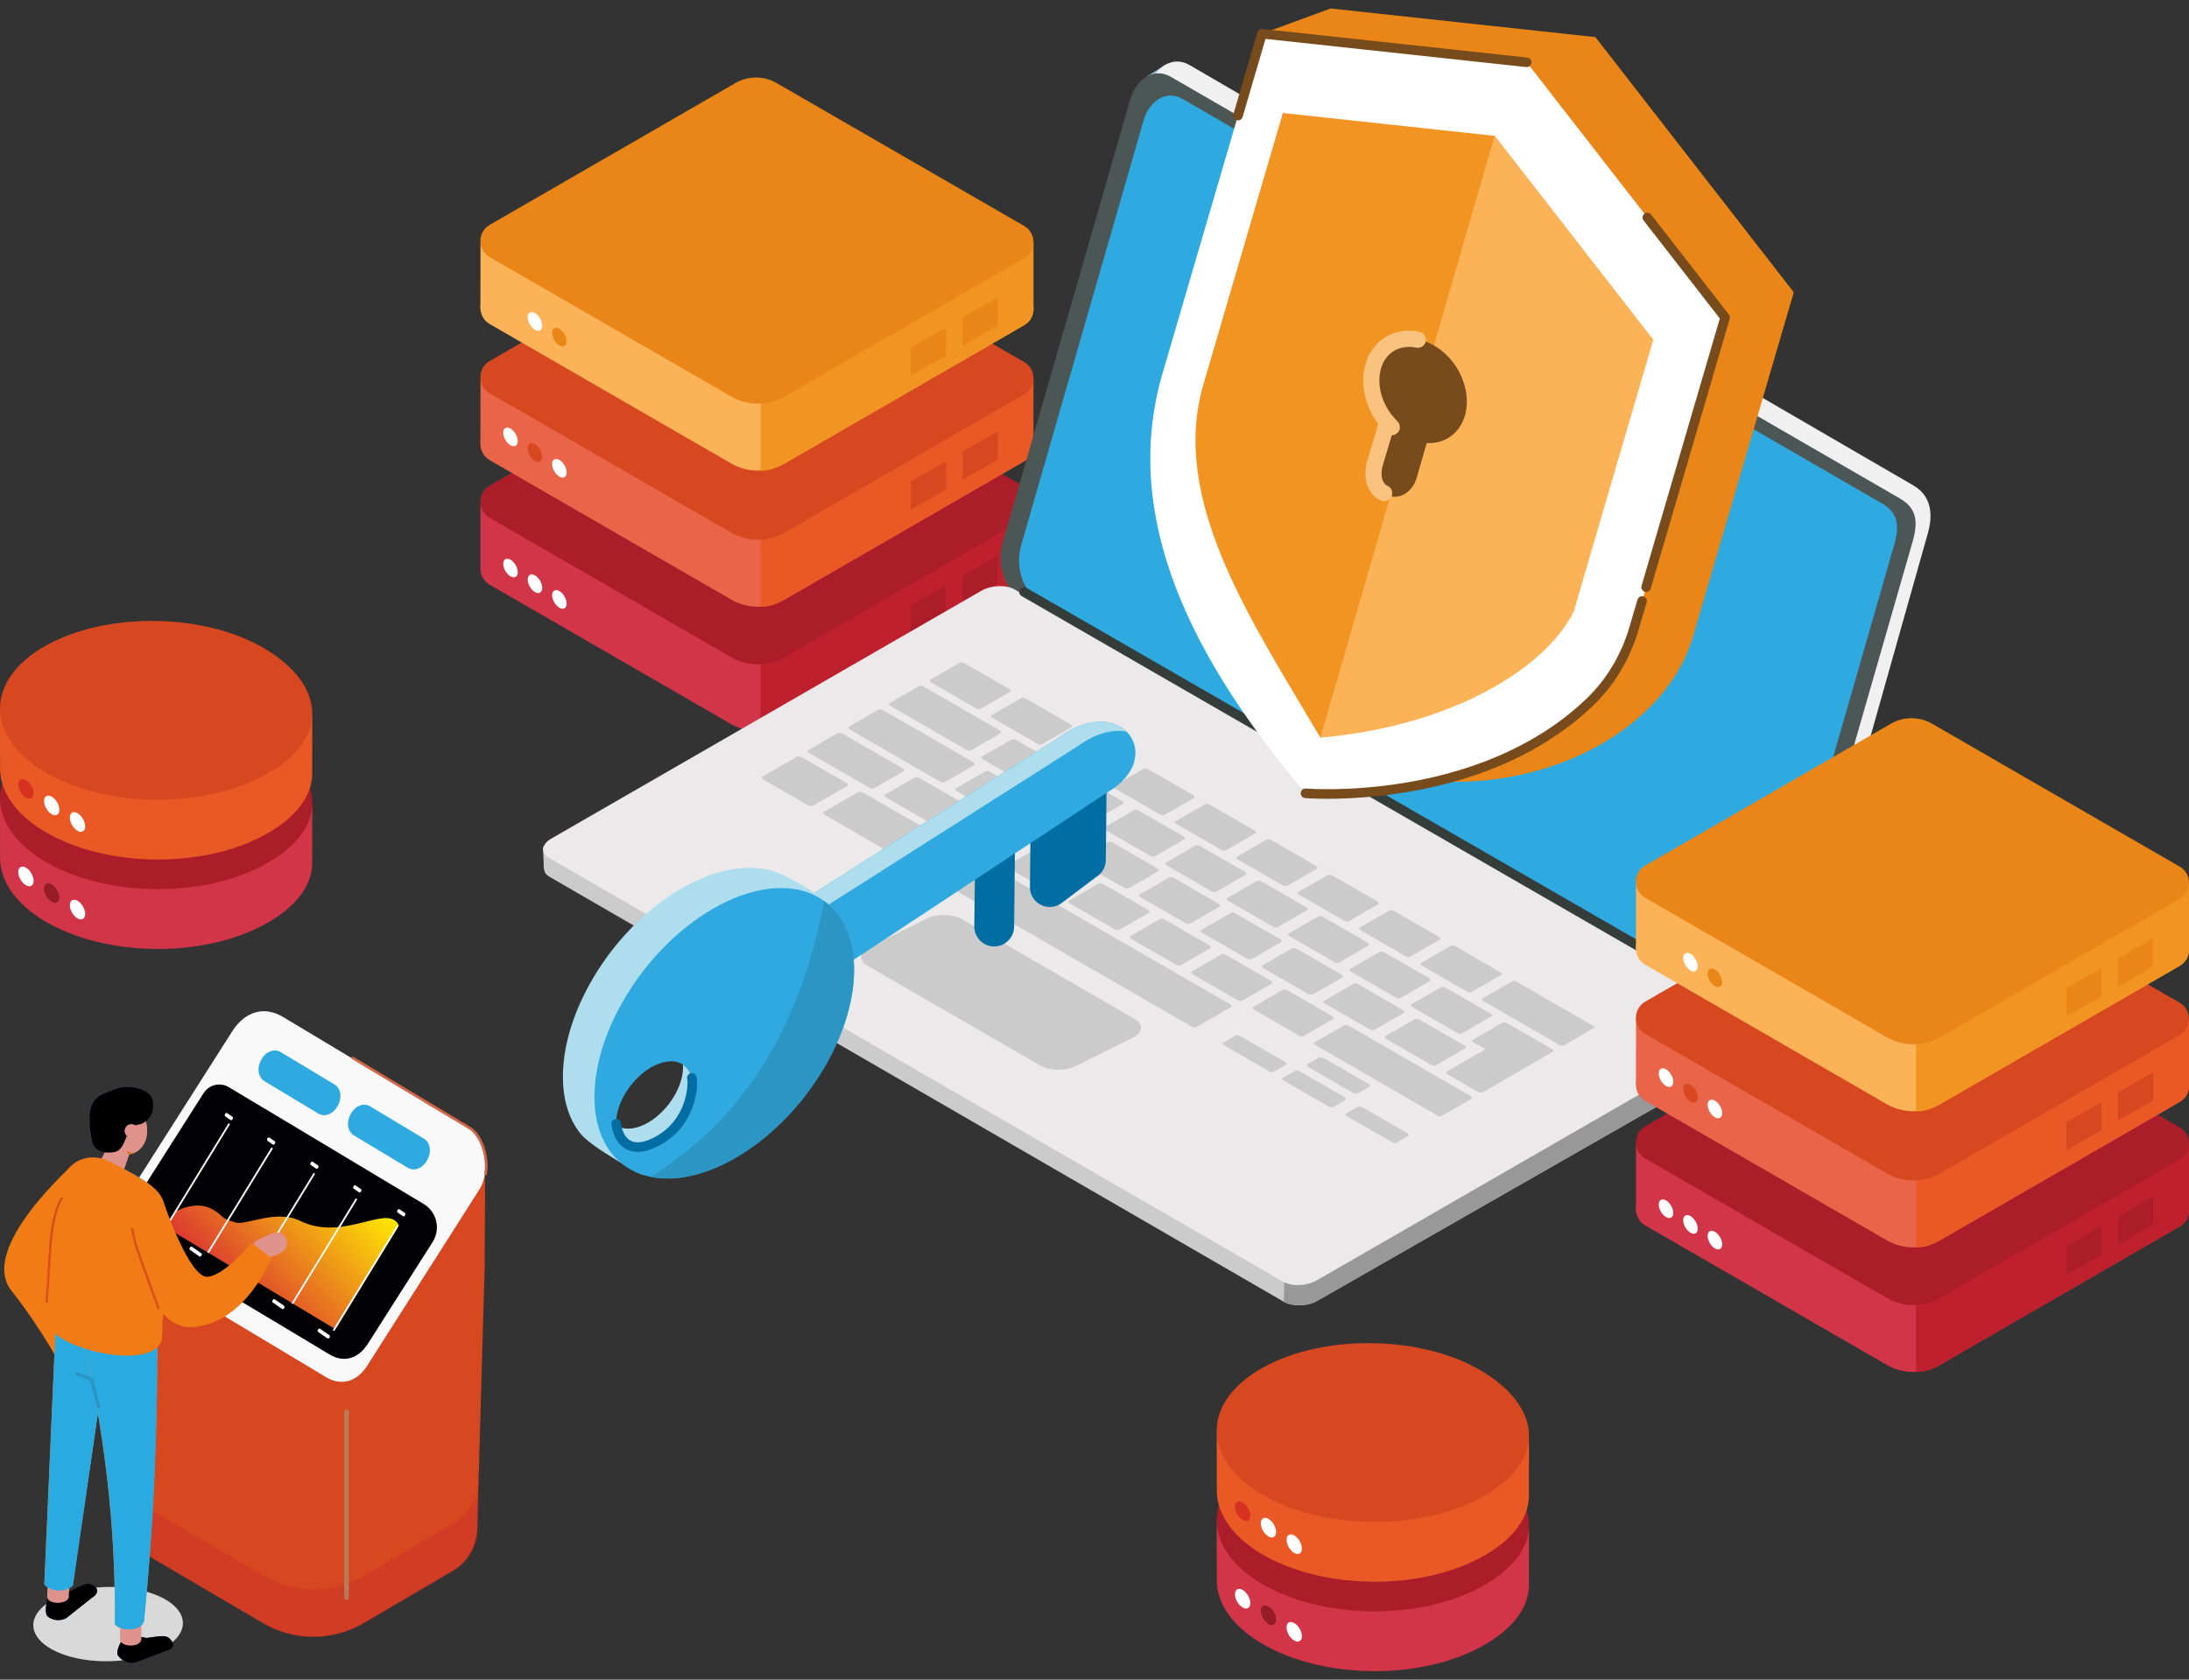 <?xml version="1.0" encoding="UTF-8"?><svg xmlns="http://www.w3.org/2000/svg" width="860" height="660" xmlns:xlink="http://www.w3.org/1999/xlink" viewBox="0 0 860 660"><rect x="0" y="0" width="860" height="660" fill="#333333" stroke="none"/><defs><style>.cls-1{fill:#2fa9df;}.cls-1,.cls-2,.cls-3,.cls-4,.cls-5,.cls-6,.cls-7,.cls-8,.cls-9,.cls-10,.cls-11,.cls-12,.cls-13,.cls-14,.cls-15,.cls-16,.cls-17,.cls-18,.cls-19,.cls-20,.cls-21,.cls-22,.cls-23,.cls-24,.cls-25,.cls-26,.cls-27,.cls-28,.cls-29,.cls-30,.cls-31,.cls-32,.cls-33,.cls-34,.cls-35,.cls-36,.cls-37,.cls-38,.cls-39,.cls-40,.cls-41,.cls-42,.cls-43,.cls-44,.cls-45,.cls-46,.cls-47{stroke-width:0px;}.cls-2{fill:#e0938d;}.cls-3{fill:#ebe9e9;}.cls-4{fill:#000;}.cls-5{fill:#f9f9f9;}.cls-6{fill:#d33548;}.cls-7{fill:#2c94c3;}.cls-48{opacity:.28;}.cls-48,.cls-49{mix-blend-mode:multiply;}.cls-8{fill:#bf202e;}.cls-9{fill:#b97a58;}.cls-10{fill:#fcb358;}.cls-11{fill:#d73220;}.cls-50{isolation:isolate;}.cls-12{fill:url(#Unbenannter_Verlauf_8);}.cls-13{fill:#d69353;}.cls-14{fill:#989898;}.cls-15,.cls-51{fill:#d74820;}.cls-16{fill:#be202e;}.cls-17{fill:#f17b14;}.cls-18{fill:#e98617;}.cls-19{fill:#aeddee;}.cls-20{fill:#020204;}.cls-21{fill:#006ea3;}.cls-22{fill:#c6d2f2;}.cls-23{fill:#d84f18;}.cls-24{fill:#d9d9d9;}.cls-25{fill:#ea5826;}.cls-26{fill:#784b1d;}.cls-27{fill:#353d3b;}.cls-28{fill:#8aacce;}.cls-29{fill:#98bde3;}.cls-30{fill:#6baceb;}.cls-31{fill:#c7d2ec;}.cls-32{fill:#4c5755;}.cls-33{fill:#fff;}.cls-34{fill:#cc721d;}.cls-35{fill:#2eaae0;}.cls-36{fill:#2b95c3;}.cls-37{fill:#ea6449;}.cls-38{fill:#13395e;}.cls-39{fill:#29abe2;}.cls-40{fill:#f29422;}.cls-41{fill:#cbcbcb;}.cls-42{fill:#f0f0f0;}.cls-43{fill:#951d28;}.cls-44{fill:#f9c37f;}.cls-45{fill:#d06548;}.cls-46{fill:#e07e22;}.cls-47{fill:#ab1d28;}</style><linearGradient id="Unbenannter_Verlauf_8" x1="139.27" y1="461.29" x2="90.26" y2="508.97" gradientUnits="userSpaceOnUse"><stop offset="0" stop-color="#ffeb02"/><stop offset="1" stop-color="#db3531"/></linearGradient></defs><g class="cls-50"><g id="Ebene_1"><path class="cls-6" d="M287.24,284.53l-94.84-54.76c-4.88-2.82-4.88-9.86,0-12.68l100.96-58.29c2.27-1.31,5.06-1.31,7.32,0l101.69,58.71c4.88,2.82,4.88,9.86,0,12.68l-94.12,54.34c-6.5,3.75-14.51,3.75-21.01,0Z"/><polygon class="cls-6" points="188.78 197.55 188.74 223.55 297.38 282.64 297.38 265.14 188.78 197.55"/><path class="cls-8" d="M298.82,287.32v-31.1l107.21-58.66v26.3s.23,4.1-3.66,6.34l-92.48,53.4s-5.9,4.1-11.07,3.73Z"/><path class="cls-47" d="M287.24,258.23l-94.84-54.76c-4.88-2.82-4.88-9.86,0-12.68l96.52-55.73c5.01-2.89,11.18-2.89,16.19,0l97.25,56.15c4.88,2.82,4.88,9.86,0,12.68l-94.12,54.34c-6.5,3.75-14.51,3.75-21.01,0Z"/><path class="cls-37" d="M287.24,235.58l-94.84-54.76c-4.88-2.82-4.88-9.86,0-12.68l100.96-58.29c2.27-1.31,5.06-1.31,7.32,0l101.69,58.71c4.88,2.82,4.88,9.86,0,12.68l-94.12,54.34c-6.5,3.75-14.51,3.75-21.01,0Z"/><polygon class="cls-37" points="188.78 148.61 188.74 174.6 297.38 233.69 297.38 216.19 188.78 148.61"/><path class="cls-25" d="M298.82,238.37v-31.1l107.21-58.66v26.3s.23,4.1-3.66,6.34l-92.48,53.4s-5.9,4.1-11.07,3.73Z"/><path class="cls-15" d="M287.24,209.28l-94.84-54.76c-4.88-2.82-4.88-9.86,0-12.68l96.52-55.73c5.01-2.89,11.18-2.89,16.19,0l97.25,56.15c4.88,2.82,4.88,9.86,0,12.68l-94.12,54.34c-6.5,3.75-14.51,3.75-21.01,0Z"/><path class="cls-10" d="M287.24,182.1l-94.84-54.76c-4.88-2.82-4.88-9.86,0-12.68l100.96-58.29c2.27-1.31,5.06-1.31,7.32,0l101.69,58.71c4.88,2.82,4.88,9.86,0,12.68l-94.12,54.34c-6.5,3.75-14.51,3.75-21.01,0Z"/><polygon class="cls-10" points="188.78 95.12 188.74 121.11 297.38 180.21 297.38 162.7 188.78 95.12"/><path class="cls-40" d="M298.82,184.88v-31.1l107.21-58.66v26.3s.23,4.1-3.66,6.34l-92.48,53.4s-5.9,4.1-11.07,3.73Z"/><path class="cls-18" d="M287.24,155.8l-94.84-54.76c-4.88-2.82-4.88-9.86,0-12.68l96.52-55.73c5.01-2.89,11.18-2.89,16.19,0l97.25,56.15c4.88,2.82,4.88,9.86,0,12.68l-94.12,54.34c-6.5,3.75-14.51,3.75-21.01,0Z"/><path class="cls-33" d="M213.02,127.96c0,1.81-1.28,2.54-2.85,1.63-1.57-.91-2.85-3.11-2.85-4.92,0-1.81,1.28-2.54,2.85-1.63,1.57.91,2.85,3.11,2.85,4.92Z"/><path class="cls-18" d="M222.62,134.12c0,1.81-1.28,2.54-2.85,1.63-1.57-.91-2.85-3.11-2.85-4.92s1.28-2.54,2.85-1.63c1.57.91,2.85,3.11,2.85,4.92Z"/><path class="cls-33" d="M203.41,173.32c0,1.81-1.28,2.54-2.85,1.63-1.57-.91-2.85-3.11-2.85-4.92,0-1.81,1.28-2.54,2.85-1.63,1.57.91,2.85,3.11,2.85,4.92Z"/><path class="cls-15" d="M213.02,179.49c0,1.81-1.28,2.54-2.85,1.63-1.57-.91-2.85-3.11-2.85-4.92,0-1.81,1.28-2.54,2.85-1.63,1.57.91,2.85,3.11,2.85,4.92Z"/><path class="cls-33" d="M222.62,185.65c0,1.81-1.28,2.54-2.85,1.63-1.57-.91-2.85-3.11-2.85-4.92,0-1.81,1.28-2.54,2.85-1.63,1.57.91,2.85,3.11,2.85,4.92Z"/><path class="cls-33" d="M203.41,224.85c0,1.81-1.28,2.54-2.85,1.63-1.57-.91-2.85-3.11-2.85-4.92,0-1.81,1.28-2.54,2.85-1.63,1.57.91,2.85,3.11,2.85,4.92Z"/><path class="cls-33" d="M213.02,231.02c0,1.81-1.28,2.54-2.85,1.63-1.57-.91-2.85-3.11-2.85-4.92,0-1.81,1.28-2.54,2.85-1.63,1.57.91,2.85,3.11,2.85,4.92Z"/><path class="cls-33" d="M222.62,237.18c0,1.81-1.28,2.54-2.85,1.63-1.57-.91-2.85-3.11-2.85-4.92s1.28-2.54,2.85-1.63c1.57.91,2.85,3.11,2.85,4.92Z"/><polygon class="cls-18" points="357.89 147.63 371.66 139.68 371.66 128.6 357.89 136.55 357.89 147.63"/><polygon class="cls-18" points="378.19 135.88 391.96 127.93 391.96 116.85 378.19 124.79 378.19 135.88"/><polygon class="cls-15" points="357.89 200.3 371.66 192.35 371.66 181.27 357.89 189.22 357.89 200.3"/><polygon class="cls-15" points="378.19 188.55 391.96 180.6 391.96 169.52 378.19 177.47 378.19 188.55"/><polygon class="cls-47" points="357.89 249.09 371.66 241.14 371.66 230.05 357.89 238 357.89 249.09"/><polygon class="cls-47" points="378.19 237.33 391.96 229.39 391.96 218.3 378.19 226.25 378.19 237.33"/><polygon class="cls-28" points="701.54 394.27 694.41 398.79 691.43 388.68 702.3 388.68 701.54 394.27"/><polygon class="cls-29" points="450.53 30.09 457.63 25.58 469.89 37.07 454.63 39.45 450.53 30.09"/><path class="cls-42" d="M691.89,394.37l-283.74-163.82c-6.27-3.62-9.37-13.59-6.9-22.16l50.1-173.89c2.47-8.57,9.62-12.62,15.88-9l284.51,165.26c6.27,3.62,8.12,10.23,5.65,18.8l-49.62,175.8c-2.47,8.57-9.62,12.62-15.88,9Z"/><path class="cls-32" d="M684.57,399.01l-283.74-163.82c-6.27-3.62-9.37-13.59-6.9-22.16l50.1-173.89c2.47-8.57,9.62-12.62,15.88-9l286.43,165.68c6.27,3.62,7.53,8.46,5.07,17.03l-50.95,177.16c-2.47,8.57-9.62,12.62-15.88,9Z"/><path class="cls-35" d="M680.04,392.74l-272.25-157.18c-6.01-3.47-8.99-13.04-6.62-21.26l48.07-166.84c2.37-8.22,9.23-12.11,15.24-8.64l274.83,158.97c6.01,3.47,7.23,8.11,4.86,16.34l-48.89,169.98c-2.37,8.22-9.23,12.11-15.24,8.64Z"/><path class="cls-41" d="M689.41,407.98v-9.25l-41.65,24.26-2.37-5.47-277.3-160.1c-3.34-1.93-9.98-1.68-13.83.54l-120.13,68.93v-1.92l-18.25,8.87-2.56-1.04.35,8.42c.28,1.84.99,2.59,2.12,3.25l288.57,167.04c3.34,1.93,9.23,1.9,13.09-.32l167.51-95.82c4.51-2.3,4.47-7.38,4.47-7.38Z"/><path class="cls-14" d="M689.41,407.98v-9.25l-41.65,24.26-2.37-5.47-136.02-78.53-5.02,172.52c1.67.96,3.98,1.44,6.35,1.4,2.37-.04,4.81-.61,6.74-1.72l167.51-95.82c4.51-2.3,4.47-7.38,4.47-7.38Z"/><path class="cls-3" d="M687.16,398.21l-288.56-166.6c-3.34-1.93-9.23-1.68-13.08.54l-168.95,97.37c-3.86,2.23-4.28,5.63-.94,7.55l288.56,166.6c3.34,1.93,9.23,1.68,13.08-.54l168.95-97.37c3.86-2.23,4.28-5.63.94-7.55Z"/><path class="cls-41" d="M385.27,278.52c-.42.24-1.27.14-1.91-.22l-17.52-10.11c-.63-.36-.8-.86-.39-1.1l11.61-6.7c.42-.24,1.27-.14,1.91.22l17.52,10.11c.63.36.81.86.38,1.1l-11.61,6.7Z"/><path class="cls-41" d="M405.6,308.71c-.42.24-1.27.15-1.91-.22l-17.52-10.11c-.63-.36-.8-.85-.38-1.1l11.61-6.71c.41-.24,1.26-.14,1.89.22l17.52,10.11c.64.37.81.86.39,1.1l-11.61,6.71Z"/><path class="cls-41" d="M395.32,321.24c-.42.24-1.27.14-1.9-.22l-17.52-10.11c-.62-.36-.81-.85-.39-1.1l11.61-6.71c.41-.24,1.28-.13,1.9.23l17.52,10.11c.63.36.8.86.39,1.1l-11.61,6.71Z"/><path class="cls-41" d="M367.52,323.66c-.41.24-1.27.14-1.9-.22l-17.52-10.11c-.62-.36-.8-.86-.38-1.1l11.61-6.71c.42-.24,1.28-.14,1.9.22l17.52,10.11c.63.36.79.86.38,1.1l-11.61,6.71Z"/><path class="cls-41" d="M319.31,316.63c-.42.24-1.27.14-1.9-.22l-17.52-10.11c-.63-.36-.81-.86-.39-1.1l13.63-7.87c.41-.24,1.27-.14,1.9.22l17.52,10.11c.63.36.8.86.39,1.1l-13.63,7.87Z"/><path class="cls-41" d="M349.52,334.06c-.42.24-1.43.05-2.26-.43l-22.95-13.25c-.82-.47-1.16-1.06-.74-1.3l13.63-7.87c.41-.24,1.43-.05,2.26.43l22.95,13.25c.83.48,1.16,1.07.75,1.31l-13.63,7.87Z"/><path class="cls-41" d="M500.31,421.2c-.35.2-1.15.07-1.78-.3l-17.51-10.1c-.64-.37-.88-.83-.53-1.03l5.04-2.91c.34-.2,1.15-.07,1.79.3l17.51,10.1c.63.36.86.83.51,1.03l-5.04,2.91Z"/><path class="cls-41" d="M523.71,435.06c-.35.2-1.14.07-1.78-.3l-17.51-10.1c-.64-.37-.88-.83-.53-1.03l5.04-2.91c.34-.2,1.15-.07,1.79.3l17.51,10.1c.63.36.86.83.51,1.03l-5.04,2.91Z"/><path class="cls-41" d="M548.53,449.06c-.34.19-1.12.05-1.76-.31l-17.51-10.11c-.63-.36-.88-.82-.54-1.02l4.85-2.8c.33-.19,1.13-.05,1.76.31l17.51,10.11c.63.36.87.82.54,1.01l-4.85,2.8Z"/><path class="cls-41" d="M533.27,429.72c-.34.19-1.12.05-1.76-.31l-17.51-10.11c-.63-.36-.88-.82-.54-1.02l4.85-2.8c.33-.19,1.13-.05,1.76.31l17.51,10.11c.63.36.87.82.54,1.01l-4.85,2.8Z"/><path class="cls-41" d="M470.03,403.59c-.42.24-1.28.14-1.91-.23l-114-65.79c-.62-.36-.81-.86-.39-1.1l13.63-7.87c.41-.24,1.28-.13,1.91.22l114,65.79c.63.37.81.87.4,1.1l-13.63,7.87Z"/><path class="cls-41" d="M346.39,329.71s-.11,0-.18-.05l-13.39-7.73c-.07-.04-.11-.09-.09-.11l.85-.49s.11,0,.18.05l13.39,7.73c.07.04.11.09.09.11l-.85.49Z"/><path class="cls-41" d="M312.06,308.42s-.07.01-.1,0l-5.68-3.28s-.04-.05-.01-.06l.85-.49s.07-.01.1,0l5.68,3.28s.04.05.01.06l-.85.49Z"/><path class="cls-41" d="M391.54,337.51c-.41.24-1.27.14-1.91-.22l-17.52-10.11c-.62-.36-.8-.86-.39-1.1l11.61-6.71c.42-.24,1.29-.14,1.91.22l17.52,10.11c.64.37.8.86.39,1.1l-11.61,6.71Z"/><path class="cls-41" d="M415.66,351.43c-.41.24-1.28.14-1.9-.22l-17.52-10.11c-.63-.36-.81-.86-.39-1.1l11.61-6.71c.42-.24,1.28-.14,1.91.22l17.52,10.11c.62.36.79.86.38,1.1l-11.61,6.71Z"/><path class="cls-41" d="M439.78,365.35c-.41.24-1.27.14-1.9-.22l-17.52-10.11c-.63-.36-.8-.86-.38-1.1l11.61-6.71c.42-.24,1.28-.14,1.9.22l17.52,10.11c.63.36.79.86.38,1.1l-11.61,6.71Z"/><path class="cls-41" d="M463.91,379.27c-.41.24-1.27.14-1.9-.22l-17.52-10.11c-.63-.37-.8-.86-.39-1.1l11.61-6.71c.42-.24,1.28-.14,1.91.22l17.52,10.11c.63.36.8.86.38,1.1l-11.61,6.71Z"/><path class="cls-41" d="M488.03,393.19c-.41.24-1.28.14-1.91-.23l-17.51-10.11c-.63-.36-.8-.86-.38-1.1l11.61-6.71c.42-.24,1.28-.14,1.9.22l17.51,10.11c.63.37.81.87.39,1.11l-11.61,6.71Z"/><path class="cls-41" d="M512.16,407.1c-.41.24-1.27.14-1.9-.22l-17.51-10.11c-.63-.36-.8-.86-.39-1.1l11.61-6.71c.42-.24,1.28-.14,1.91.22l17.51,10.11c.63.36.8.86.38,1.1l-11.61,6.71Z"/><path class="cls-41" d="M566.49,438.46c-.41.24-1.27.14-1.9-.22l-47.73-27.54c-.63-.36-.8-.86-.39-1.1l11.61-6.71c.42-.24,1.28-.14,1.91.22l47.73,27.54c.63.36.8.86.38,1.1l-11.61,6.71Z"/><path class="cls-41" d="M419.33,335.08c-.42.24-1.26.15-1.89-.22l-17.52-10.11c-.63-.36-.81-.85-.38-1.1l11.61-6.71c.41-.24,1.26-.14,1.89.22l17.52,10.11c.63.37.79.85.38,1.09l-11.61,6.71Z"/><path class="cls-41" d="M443.45,349.01c-.42.24-1.27.14-1.9-.22l-17.53-10.11c-.62-.36-.8-.85-.38-1.09l11.61-6.71c.41-.24,1.27-.14,1.89.22l17.53,10.11c.62.36.8.86.39,1.09l-11.61,6.71Z"/><path class="cls-41" d="M467.58,362.93c-.42.24-1.28.14-1.9-.22l-17.52-10.11c-.62-.36-.81-.86-.39-1.1l11.61-6.71c.41-.24,1.28-.13,1.9.23l17.52,10.11c.63.36.8.86.39,1.1l-11.61,6.71Z"/><path class="cls-41" d="M491.7,376.85c-.42.24-1.27.14-1.9-.22l-17.51-10.11c-.63-.36-.81-.85-.39-1.1l11.61-6.71c.41-.24,1.27-.14,1.9.23l17.51,10.11c.63.36.8.86.39,1.09l-11.61,6.71Z"/><path class="cls-41" d="M515.83,390.76c-.42.24-1.27.14-1.9-.22l-17.53-10.11c-.63-.36-.8-.85-.38-1.09l11.61-6.71c.41-.24,1.26-.14,1.89.22l17.53,10.11c.63.36.8.86.39,1.09l-11.61,6.71Z"/><path class="cls-41" d="M539.94,404.68c-.42.24-1.27.14-1.9-.22l-17.51-10.11c-.64-.37-.81-.86-.39-1.1l11.61-6.71c.41-.24,1.27-.14,1.9.23l17.51,10.11c.63.36.8.86.39,1.09l-11.61,6.71Z"/><path class="cls-41" d="M564.07,418.6c-.42.24-1.27.14-1.9-.22l-17.53-10.11c-.63-.36-.8-.85-.38-1.09l11.61-6.71c.41-.24,1.26-.14,1.89.22l17.53,10.11c.63.36.8.86.39,1.09l-11.61,6.71Z"/><path class="cls-41" d="M429.61,322.55c-.42.24-1.28.15-1.91-.22l-17.52-10.11c-.62-.36-.8-.85-.37-1.1l11.61-6.71c.41-.24,1.27-.14,1.89.22l17.52,10.11c.63.36.8.86.39,1.1l-11.61,6.71Z"/><path class="cls-41" d="M453.72,336.47c-.42.24-1.28.14-1.9-.22l-17.52-10.11c-.63-.36-.8-.86-.38-1.1l11.61-6.71c.41-.24,1.27-.14,1.9.22l17.52,10.11c.62.36.8.85.38,1.09l-11.61,6.71Z"/><path class="cls-41" d="M477.85,350.39c-.42.24-1.28.15-1.91-.22l-17.52-10.11c-.63-.36-.8-.85-.37-1.1l11.61-6.71c.41-.24,1.27-.14,1.89.22l17.52,10.11c.63.37.81.86.39,1.1l-11.61,6.71Z"/><path class="cls-41" d="M501.97,364.31c-.42.24-1.27.15-1.9-.22l-17.52-10.11c-.63-.36-.8-.86-.38-1.1l11.61-6.71c.41-.24,1.27-.14,1.9.22l17.52,10.11c.63.36.8.85.38,1.09l-11.61,6.71Z"/><path class="cls-41" d="M526.09,378.22c-.42.24-1.28.14-1.9-.21l-17.52-10.11c-.63-.37-.8-.86-.38-1.1l11.61-6.71c.41-.24,1.26-.14,1.9.22l17.52,10.11c.62.36.79.85.38,1.09l-11.61,6.71Z"/><path class="cls-41" d="M550.22,392.15c-.42.24-1.28.14-1.91-.22l-17.52-10.11c-.62-.36-.8-.85-.38-1.1l11.61-6.71c.41-.24,1.27-.14,1.89.22l17.52,10.11c.64.37.81.86.4,1.1l-11.61,6.71Z"/><path class="cls-41" d="M574.34,406.07c-.42.24-1.28.14-1.9-.22l-17.52-10.11c-.63-.36-.8-.86-.38-1.1l11.61-6.71c.41-.24,1.27-.14,1.9.22l17.52,10.11c.63.36.8.86.39,1.09l-11.61,6.71Z"/><path class="cls-41" d="M381.47,294.79c-.42.24-1.28.14-1.91-.22l-29.7-17.14c-.63-.36-.81-.86-.38-1.1l11.61-6.71c.41-.24,1.27-.14,1.9.23l29.7,17.14c.63.36.8.86.39,1.1l-11.61,6.71Z"/><path class="cls-41" d="M614.45,410.75c-.42.24-1.27.14-1.91-.22l-29.71-17.14c-.62-.36-.8-.86-.38-1.1l11.61-6.7c.42-.24,1.28-.14,1.9.22l29.71,17.14c.63.36.81.86.38,1.1l-11.61,6.7Z"/><path class="cls-41" d="M371.19,307.32c-.42.24-1.26.14-1.9-.22l-35.41-20.44c-.63-.36-.81-.86-.39-1.1l11.61-6.71c.41-.24,1.27-.14,1.9.23l35.41,20.44c.64.37.8.86.39,1.1l-11.61,6.71Z"/><path class="cls-41" d="M343.41,309.74c-.41.24-1.27.14-1.9-.22l-23.61-13.63c-.63-.36-.8-.86-.39-1.1l11.61-6.71c.42-.24,1.28-.14,1.91.22l23.61,13.63c.63.36.8.86.38,1.1l-11.61,6.71Z"/><path class="cls-41" d="M409.39,292.44c-.42.24-1.27.15-1.91-.22l-17.51-10.1c-.63-.36-.8-.86-.39-1.1l11.61-6.7c.42-.24,1.28-.14,1.91.22l17.51,10.1c.64.37.81.86.39,1.1l-11.61,6.7Z"/><path class="cls-41" d="M433.41,306.29c-.42.24-1.28.14-1.91-.22l-17.52-10.11c-.63-.36-.8-.86-.38-1.1l11.61-6.7c.42-.24,1.28-.14,1.91.22l17.52,10.11c.63.36.81.86.39,1.1l-11.61,6.7Z"/><path class="cls-41" d="M457.52,320.2c-.42.24-1.26.15-1.9-.22l-17.52-10.11c-.63-.36-.8-.86-.38-1.1l11.61-6.7c.42-.24,1.27-.14,1.9.22l17.52,10.11c.63.37.8.85.38,1.1l-11.61,6.7Z"/><path class="cls-41" d="M481.65,334.13c-.42.24-1.28.14-1.91-.22l-17.51-10.1c-.63-.37-.81-.86-.39-1.1l11.61-6.7c.42-.24,1.27-.14,1.91.22l17.51,10.1c.63.36.81.86.39,1.1l-11.61,6.7Z"/><path class="cls-41" d="M505.76,348.04c-.42.24-1.26.15-1.9-.22l-17.51-10.11c-.63-.37-.81-.86-.39-1.1l11.61-6.7c.42-.24,1.27-.14,1.91.22l17.51,10.11c.63.37.8.85.38,1.1l-11.61,6.7Z"/><path class="cls-41" d="M529.9,361.96c-.42.24-1.28.14-1.9-.22l-17.53-10.11c-.63-.36-.8-.85-.38-1.1l11.61-6.7c.42-.24,1.27-.14,1.9.22l17.53,10.11c.62.36.8.85.38,1.1l-11.61,6.7Z"/><path class="cls-41" d="M554.02,375.88c-.42.24-1.27.14-1.91-.22l-17.52-10.11c-.63-.37-.81-.86-.39-1.1l11.61-6.7c.42-.24,1.28-.14,1.91.22l17.52,10.11c.63.36.81.86.38,1.1l-11.61,6.7Z"/><path class="cls-41" d="M578.13,389.8c-.42.24-1.27.15-1.89-.22l-17.53-10.12c-.62-.36-.79-.85-.37-1.09l11.61-6.7c.42-.24,1.27-.14,1.89.22l17.53,10.12c.63.36.79.85.37,1.09l-11.61,6.7Z"/><path class="cls-41" d="M592.16,402.07c-.29-.17-.65-.29-1.03-.34-.37-.04-.67,0-.86.12l-11.61,6.71c-.19.11-.28.29-.21.5.08.21.29.43.58.59l4.57,2.64-15.22,8.79c-.2.11-.27.29-.2.5.08.21.29.42.59.59l11.8,6.81c.3.17.66.3,1.03.34.37.05.68,0,.87-.11l27.6-15.94c.2-.11.27-.29.19-.5-.07-.22-.29-.43-.59-.6l-17.52-10.11Z"/><path class="cls-41" d="M340.27,304.09s-.11,0-.18-.05l-13.39-7.73c-.07-.04-.11-.09-.09-.11l.85-.49s.11,0,.18.05l13.39,7.73c.07.04.11.09.09.11l-.85.49Z"/><path class="cls-41" d="M408.7,418.68l-67.76-39.12c-3.65-2.11-3.41-5.44.53-7.39l22.64-11.25c3.94-1.96,10.15-1.84,13.8.27l67.76,39.12c3.65,2.11,3.41,5.44-.53,7.39l-22.64,11.25c-3.94,1.96-10.15,1.84-13.8-.27Z"/><path class="cls-6" d="M600.7,600.42l-23.06-5.5c-23-11.3-56.87-11.42-79.39,0l-20.23,3.54.03,23.07c.29,8.64,6.06,17.3,17.37,24.08,23.51,14.1,61.59,14.75,86,1.71,13.79-7.37,19.81-16.62,19.23-25.79l.06-21.11Z"/><path class="cls-47" d="M582.21,573.91c-23.51-14.1-62.01-14.74-85.98-1.43-23.97,13.31-24.34,35.54-.83,49.64,23.51,14.1,61.59,14.75,86,1.71,26.84-14.34,24.32-35.82.8-49.92Z"/><path class="cls-25" d="M600.7,565.28l-23.06-5.5c-23-11.3-56.87-11.42-79.39,0l-20.23,3.54.03,23.07c.29,8.64,6.06,17.3,17.37,24.08,23.51,14.1,61.59,14.75,86,1.71,13.79-7.37,19.81-16.62,19.23-25.79l.06-21.11Z"/><path class="cls-15" d="M582.21,538.77c-23.51-14.1-62.01-14.74-85.98-1.43-23.97,13.31-24.34,35.54-.83,49.64,23.51,14.1,61.59,14.75,86,1.71,26.84-14.34,24.32-35.82.8-49.92Z"/><path class="cls-11" d="M491.21,595.51c0,1.91-1.35,2.67-3.01,1.72-1.66-.96-3.01-3.28-3.01-5.19,0-1.91,1.35-2.67,3.01-1.72,1.66.96,3.01,3.28,3.01,5.19Z"/><path class="cls-33" d="M501.35,602.01c0,1.91-1.35,2.67-3.01,1.72-1.66-.96-3.01-3.28-3.01-5.19,0-1.91,1.35-2.67,3.01-1.72,1.66.96,3.01,3.28,3.01,5.19Z"/><path class="cls-33" d="M511.48,608.51c0,1.91-1.35,2.67-3.01,1.72-1.66-.96-3.01-3.28-3.01-5.19,0-1.91,1.35-2.67,3.01-1.72,1.66.96,3.01,3.28,3.01,5.19Z"/><path class="cls-33" d="M491.21,629.92c0,1.91-1.35,2.67-3.01,1.72-1.66-.96-3.01-3.28-3.01-5.19,0-1.91,1.35-2.67,3.01-1.72,1.66.96,3.01,3.28,3.01,5.19Z"/><path class="cls-43" d="M501.35,636.43c0,1.91-1.35,2.67-3.01,1.72-1.66-.96-3.01-3.28-3.01-5.19s1.35-2.67,3.01-1.72c1.66.96,3.01,3.28,3.01,5.19Z"/><path class="cls-33" d="M511.48,642.93c0,1.91-1.35,2.67-3.01,1.72-1.66-.96-3.01-3.28-3.01-5.19,0-1.91,1.35-2.67,3.01-1.72,1.66.96,3.01,3.28,3.01,5.19Z"/><path class="cls-27" d="M680.04,394.62c-.32,0-.64-.08-.94-.25l-277.74-160.15c-.9-.52-1.21-1.67-.69-2.57s1.66-1.21,2.57-.69l277.74,160.15c.9.52,1.21,1.67.69,2.57-.35.6-.98.94-1.63.94Z"/><path class="cls-18" d="M529.32,298.54h0c-45.57-32.39-62.24-104.97-45.59-161.81l12.07-123.49,26.98-9.91,104.01,11.25,77.94,100.27-39.05,133.4c-12.33,46.99-82.13,73.74-136.36,50.3Z"/><path class="cls-33" d="M512.9,311.72h0c-44.53-52.73-72.79-108.24-56.15-165.09L495.8,13.24l104.01,11.25,77.94,100.27-39.05,133.4c-4.48,19.42-57.22,56.37-125.8,53.57Z"/><path class="cls-40" d="M518.74,289.87c-27.09-45.98-59.28-93.32-45.97-138.79l31.23-106.68,83.18,8.99,62.34,80.19-33.06,64.7c-13.31,45.46-97.72,91.59-97.72,91.59Z"/><path class="cls-10" d="M518.74,289.87h0l68.44-236.48,62.34,80.19-31.23,106.68c-10.29,21.16-45.93,44.81-99.55,49.6Z"/><path class="cls-26" d="M560.85,141.43h0c4.49,1.79,6.81,7.92,5.16,13.63l-9.38,32.53c-1.65,5.71-6.67,8.92-11.15,7.13h0c-4.49-1.79-6.81-7.92-5.16-13.63l9.38-32.53c1.65-5.71,6.67-8.92,11.15-7.13Z"/><path class="cls-26" d="M539.4,145.74c1.91-10.48,11.63-15.46,21.73-11.12,10.1,4.33,16.73,16.34,14.83,26.82-1.91,10.48-11.63,15.46-21.73,11.12-10.1-4.33-16.73-16.34-14.83-26.82Z"/><path class="cls-44" d="M546.8,171.02c-.8,0-1.6-.3-2.22-.9-6.81-6.6-10.21-16.37-8.66-24.9.96-5.25,3.7-9.64,7.73-12.35,3.98-2.68,8.96-3.57,14.03-2.51,1.72.36,2.83,2.05,2.47,3.77-.36,1.72-2.05,2.83-3.77,2.47-3.37-.71-6.63-.15-9.17,1.56-2.63,1.77-4.37,4.61-5.02,8.21-1.18,6.49,1.5,14.02,6.82,19.18,1.26,1.22,1.29,3.24.07,4.5-.62.64-1.46.97-2.29.97Z"/><path class="cls-44" d="M543.77,196.95c-.37,0-.75-.07-1.12-.2-2.84-1.07-7.72-5.49-5.82-14.61.02-.09.04-.18.07-.26l5.05-16.89c.51-1.69,2.28-2.64,3.97-2.14,1.68.51,2.64,2.28,2.14,3.97l-5.01,16.75c-1.18,5.9,1.82,7.21,1.85,7.22,1.65.62,2.48,2.45,1.86,4.1-.48,1.28-1.69,2.07-2.98,2.07Z"/><path class="cls-26" d="M486.37,47.33c-.18,0-.35-.02-.53-.08-1-.29-1.57-1.34-1.28-2.33l9.43-32.21c.26-.87,1.11-1.44,2.01-1.34l104.01,11.25c1.03.11,1.78,1.04,1.67,2.07-.11,1.03-1.04,1.78-2.07,1.67l-102.44-11.08-8.99,30.7c-.24.82-.99,1.35-1.8,1.35Z"/><path class="cls-26" d="M646.73,232.6c-.18,0-.35-.02-.53-.08-1-.29-1.57-1.34-1.28-2.33l30.75-105.04-29.96-38.54c-.64-.82-.49-2,.33-2.64.82-.63,2-.49,2.64.33l30.55,39.3c.37.48.49,1.1.32,1.68l-31.02,105.96c-.24.82-.99,1.35-1.8,1.35Z"/><path class="cls-26" d="M521.52,313.87c-5.41,0-8.64-.26-8.79-.28-1.03-.09-1.8-1.01-1.71-2.04.09-1.03,1-1.8,2.04-1.71.67.06,67.58,5.45,110.16-35.23,7.85-7.5,13.7-17.22,16.91-28.12l3.2-10.86c.29-1,1.35-1.57,2.33-1.27,1,.29,1.57,1.34,1.27,2.33l-3.2,10.86c-3.39,11.52-9.59,21.82-17.91,29.78-34.49,32.95-84.31,36.54-104.31,36.54Z"/><path class="cls-21" d="M390.52,371.91h0c-4.3-.05-7.77-3.6-7.73-7.89l.4-37.47c.05-4.3,3.6-7.77,7.89-7.73h0c4.3.05,7.77,3.6,7.73,7.89l-.4,37.47c-.05,4.3-3.6,7.77-7.89,7.73Z"/><path class="cls-21" d="M427.11,292.65c-4.3-.05-7.85,3.43-7.89,7.73l-.07,6.16c-1.41-1.93-3.67-3.21-6.23-3.24h0c-4.3-.05-7.85,3.43-7.89,7.73l-.4,37.47c-.05,4.3,3.43,7.85,7.73,7.89h0c1.73.02,3.33-.54,4.63-1.48h0s13.59-10.25,13.59-10.25h0c2.28-1.36,3.83-3.82,3.86-6.65l.4-37.47c.05-4.3-3.43-7.85-7.73-7.89Z"/><path class="cls-1" d="M416.42,289.5l-132.73,84.41c-6.87,4.53-8.98,14.34-4.69,21.78h0c4.29,7.45,13.41,9.83,20.28,5.3l40.62-26.82c.18-.11.35-.21.52-.33l94.67-62.52c23.45-13.67,5.69-39.39-18.67-21.82Z"/><path class="cls-19" d="M286.14,399.31h0c-4.29-7.45-2.17-17.25,4.69-21.78l132.73-84.41c7.23-5.21,13.87-6.61,19.03-5.65-5.01-4.94-14.88-6.1-26.17,2.04l-132.73,84.41c-6.87,4.53-8.98,14.34-4.69,21.78h0c2.33,4.04,6.08,6.59,10.12,7.35-1.14-1.05-2.15-2.3-2.98-3.74Z"/><path class="cls-19" d="M268.31,418.3c.03.39.04.78.04,1.19-.09,8.39-6.89,18.42-15.19,22.39-4.4,2.11-8.34,2.09-11.06.35.53,7.53,6.93,10.58,14.82,6.8,8.3-3.97,15.1-14,15.19-22.39.04-3.94-1.4-6.82-3.8-8.35Z"/><path class="cls-19" d="M272.69,346.5c-28.16,13.49-51.24,47.51-51.54,75.99-.1,9.61,2.4,17.37,6.85,22.9,4.65,5.79,24.09,16.09,24.09,16.09,7.13.46,10.8-7.67,19.51-11.84,28.16-13.49,51.24-47.51,51.54-75.99.06-6.11,7.53-12.86,4.27-16.42-5.54-6.05-14.14-10.66-19.85-13.41-9.04-4.35-21.31-3.8-34.86,2.69ZM258.28,448.37c-8.3,3.97-19.31.77-19.23-7.62.09-8.39,11.93-29.75,20.23-33.72,8.3-3.97,14.27,10.56,14.18,18.95-.09,8.39-6.89,18.42-15.19,22.39Z"/><path class="cls-1" d="M285.09,354.45c-28.16,13.49-51.24,47.51-51.54,75.99-.3,28.48,22.28,40.63,50.45,27.14,28.16-13.49,51.24-47.51,51.54-75.99.3-28.48-22.28-40.63-50.45-27.14ZM256.93,449.04c-8.3,3.97-14.95.39-14.86-8,.09-8.39,6.89-18.42,15.19-22.39,8.3-3.97,14.95-.39,14.86,8-.09,8.39-6.89,18.42-15.19,22.39Z"/><path class="cls-36" d="M255.58,462.44c8.08,1.66,17.86.21,28.42-4.85,28.16-13.49,51.24-47.51,51.54-75.99.13-12.72-4.3-22.19-11.76-27.56-9.96,53.32-34.28,87.33-68.2,108.41Z"/><path class="cls-21" d="M250.47,452.63c-1.66,0-3.18-.37-4.54-1.1-5.07-2.74-5.72-9.49-5.74-9.77-.09-1.03.67-1.95,1.71-2.04,1.04-.08,1.94.67,2.04,1.7h0c0,.05.51,5.04,3.8,6.81,2.27,1.21,5.52.71,9.66-1.51,12.69-6.81,13.03-20.93,12.61-22.59-.32-.99.22-2.03,1.21-2.36.99-.32,2.05.23,2.38,1.22.95,2.9.2,19.19-14.42,27.04-3.23,1.73-6.14,2.6-8.7,2.6Z"/><path class="cls-6" d="M741.21,536.28l-94.84-54.76c-4.88-2.82-4.88-9.86,0-12.68l100.96-58.29c2.27-1.31,5.06-1.31,7.32,0l101.69,58.71c4.88,2.82,4.88,9.86,0,12.68l-94.12,54.34c-6.5,3.75-14.51,3.75-21.01,0Z"/><polygon class="cls-6" points="642.75 449.3 642.71 475.29 751.35 534.39 751.35 516.89 642.75 449.3"/><path class="cls-8" d="M752.79,539.06v-31.1l107.21-58.66v26.3s.23,4.1-3.66,6.34l-92.48,53.4s-5.9,4.1-11.07,3.73Z"/><path class="cls-47" d="M741.21,509.98l-94.84-54.76c-4.88-2.82-4.88-9.86,0-12.68l96.52-55.73c5.01-2.89,11.18-2.89,16.19,0l97.25,56.15c4.88,2.82,4.88,9.86,0,12.68l-94.12,54.34c-6.5,3.75-14.51,3.75-21.01,0Z"/><path class="cls-37" d="M741.21,487.33l-94.84-54.76c-4.88-2.82-4.88-9.86,0-12.68l100.96-58.29c2.27-1.31,5.06-1.31,7.32,0l101.69,58.71c4.88,2.82,4.88,9.86,0,12.68l-94.12,54.34c-6.5,3.75-14.51,3.75-21.01,0Z"/><polygon class="cls-37" points="642.75 400.35 642.71 426.35 751.35 485.44 751.35 467.94 642.75 400.35"/><path class="cls-25" d="M752.79,490.12v-31.1l107.21-58.66v26.3s.23,4.1-3.66,6.34l-92.48,53.4s-5.9,4.1-11.07,3.73Z"/><path class="cls-15" d="M741.21,461.03l-94.84-54.76c-4.88-2.82-4.88-9.86,0-12.68l96.52-55.73c5.01-2.89,11.18-2.89,16.19,0l97.25,56.15c4.88,2.82,4.88,9.86,0,12.68l-94.12,54.34c-6.5,3.75-14.51,3.75-21.01,0Z"/><path class="cls-10" d="M741.21,433.84l-94.84-54.76c-4.88-2.82-4.88-9.86,0-12.68l100.96-58.29c2.27-1.31,5.06-1.31,7.32,0l101.69,58.71c4.88,2.82,4.88,9.86,0,12.68l-94.12,54.34c-6.5,3.75-14.51,3.75-21.01,0Z"/><polygon class="cls-10" points="642.75 346.86 642.71 372.86 751.35 431.95 751.35 414.45 642.75 346.86"/><path class="cls-40" d="M752.79,436.63v-31.1l107.21-58.66v26.3s.23,4.1-3.66,6.34l-92.48,53.4s-5.9,4.1-11.07,3.73Z"/><path class="cls-18" d="M741.21,407.54l-94.84-54.76c-4.88-2.82-4.88-9.86,0-12.68l96.52-55.73c5.01-2.89,11.18-2.89,16.19,0l97.25,56.15c4.88,2.82,4.88,9.86,0,12.68l-94.12,54.34c-6.5,3.75-14.51,3.75-21.01,0Z"/><path class="cls-33" d="M666.99,379.71c0,1.81-1.28,2.54-2.85,1.63-1.57-.91-2.85-3.11-2.85-4.92,0-1.81,1.28-2.54,2.85-1.63,1.57.91,2.85,3.11,2.85,4.92Z"/><path class="cls-18" d="M676.59,385.87c0,1.81-1.28,2.54-2.85,1.63-1.57-.91-2.85-3.11-2.85-4.92,0-1.81,1.28-2.54,2.85-1.63,1.57.91,2.85,3.11,2.85,4.92Z"/><path class="cls-33" d="M657.38,425.07c0,1.81-1.28,2.54-2.85,1.63-1.57-.91-2.85-3.11-2.85-4.92,0-1.81,1.28-2.54,2.85-1.63,1.57.91,2.85,3.11,2.85,4.92Z"/><path class="cls-15" d="M666.99,431.24c0,1.81-1.28,2.54-2.85,1.63-1.57-.91-2.85-3.11-2.85-4.92,0-1.81,1.28-2.54,2.85-1.63,1.57.91,2.85,3.11,2.85,4.92Z"/><path class="cls-33" d="M676.59,437.4c0,1.81-1.28,2.54-2.85,1.63-1.57-.91-2.85-3.11-2.85-4.92,0-1.81,1.28-2.54,2.85-1.63,1.57.91,2.85,3.11,2.85,4.92Z"/><path class="cls-33" d="M657.38,476.6c0,1.81-1.28,2.54-2.85,1.63-1.57-.91-2.85-3.11-2.85-4.92,0-1.81,1.28-2.54,2.85-1.63,1.57.91,2.85,3.11,2.85,4.92Z"/><path class="cls-33" d="M666.99,482.76c0,1.81-1.28,2.54-2.85,1.63-1.57-.91-2.85-3.11-2.85-4.92,0-1.81,1.28-2.54,2.85-1.63,1.57.91,2.85,3.11,2.85,4.92Z"/><path class="cls-33" d="M676.59,488.93c0,1.81-1.28,2.54-2.85,1.63-1.57-.91-2.85-3.11-2.85-4.92,0-1.81,1.28-2.54,2.85-1.63,1.57.91,2.85,3.11,2.85,4.92Z"/><polygon class="cls-18" points="811.86 399.38 825.63 391.43 825.63 380.35 811.86 388.29 811.86 399.38"/><polygon class="cls-18" points="832.16 387.63 845.93 379.68 845.93 368.59 832.16 376.54 832.16 387.63"/><polygon class="cls-15" points="811.86 452.05 825.63 444.1 825.63 433.02 811.86 440.97 811.86 452.05"/><polygon class="cls-15" points="832.16 440.3 845.93 432.35 845.93 421.27 832.16 429.21 832.16 440.3"/><polygon class="cls-47" points="811.86 500.83 825.63 492.89 825.63 481.8 811.86 489.75 811.86 500.83"/><polygon class="cls-47" points="832.16 489.08 845.93 481.13 845.93 470.05 832.16 478 832.16 489.08"/><path class="cls-51" d="M157.16,456.36l-9.48,66.73-22.82,13.4s0,0,0,0h0s-79.82-46.87-79.82-46.87v102.8c0,6.89,3.62,13.26,9.49,16.71,0,0,28.46,16.71,48.7,28.6,12.27,7.2,27.38,7.2,39.65,0l34.98-20.54c5.77-3.39,9.4-9.58,9.6-16.35l2.96-102.84.18-40.07-33.43-1.57Z"/><g class="cls-48"><path class="cls-16" d="M187.98,582.06c-.2,6.77-3.93,13.12-9.72,16.51l-35.08,20.54c-12.31,7.2-27.47,7.21-39.77,0-20.3-11.88-48.85-28.6-48.85-28.6-5.89-3.45-9.52-9.82-9.52-16.71v18.8c0,6.89,3.63,13.26,9.52,16.71,0,0,28.55,16.71,48.85,28.6,12.31,7.2,27.47,7.2,39.77,0l35.08-20.54c5.79-3.39,9.43-9.58,9.63-16.35l.09-18.96Z"/></g><path class="cls-31" d="M128.17,541.12l-80.5-48.27c-3.91-2.34-5.44-10.53-2.77-14.73l46.38-72.86c5-7.86,12.58-10,19.88-5.62l72.77,43.63c6.34,3.8,8.83,17.08,4.49,23.91l-44.17,69.4c-4.04,6.35-10.17,8.09-16.07,4.55Z"/><path class="cls-5" d="M128.17,541.12l-80.5-48.27c-3.91-2.34-5.44-10.53-2.77-14.73l46.38-72.86c5-7.86,12.58-10,19.88-5.62l72.77,43.63c6.34,3.8,8.83,17.08,4.49,23.91l-44.17,69.4c-4.04,6.35-10.17,8.09-16.07,4.55Z"/><path class="cls-20" d="M89.89,427.18c-3.39-2.03-7.77-.99-9.89,2.34l-28.03,44.04c-2.49,3.92-1.06,11.54,2.58,13.73l75,44.97c5.5,3.3,11.21,1.68,14.97-4.24l25.45-39.98c3.24-5.09,1.64-11.86-3.53-14.96l-76.55-45.9Z"/><path class="cls-12" d="M68.89,476.13s7.99-4.84,14.78-.83c5.19,3.07,1.65,2.78,8.76,5.04,4.19,1.33,16.01-5.29,25.5-.61,17.17,8.47,34.56-7.2,38.77,1.79l-24.96,40.75-66.59-40.02,3.75-6.13Z"/><path class="cls-33" d="M65,482.82c-.06,0-.12-.02-.18-.05-.16-.1-.21-.31-.11-.47l24.94-40.71c.1-.16.31-.21.47-.11.16.1.21.31.11.47l-24.94,40.71c-.06.11-.18.16-.29.16Z"/><path class="cls-33" d="M81.87,492.32c-.06,0-.12-.02-.18-.05-.16-.1-.21-.31-.11-.47l24.94-40.71c.1-.16.31-.21.47-.11s.21.31.11.47l-24.94,40.71c-.06.11-.18.16-.29.16Z"/><path class="cls-33" d="M98.43,502.33c-.06,0-.12-.02-.18-.05-.16-.1-.21-.31-.11-.47l24.94-40.71c.1-.16.31-.21.47-.11.16.1.21.31.11.47l-24.94,40.71c-.06.11-.18.16-.29.16Z"/><path class="cls-33" d="M115,512.33c-.06,0-.12-.02-.18-.05-.16-.1-.21-.31-.11-.47l24.94-40.71c.1-.16.31-.21.47-.11.16.1.21.31.11.47l-24.94,40.71c-.06.11-.18.16-.29.16Z"/><path class="cls-33" d="M131.18,522.96c-.06,0-.12-.02-.18-.05-.16-.1-.21-.31-.11-.47l24.94-40.71c.1-.16.31-.21.47-.11.16.1.21.31.11.47l-24.94,40.71c-.06.11-.18.16-.29.16Z"/><path class="cls-33" d="M158.31,477.89l-2.1-1.45c-.23-.16-.25-.57-.04-.92h0c.21-.34.57-.5.81-.33l2.1,1.45c.23.16.25.57.04.92h0c-.21.34-.57.5-.81.33Z"/><path class="cls-33" d="M129.42,524.65l-2.1-1.45s-.01,0-.02-.01l-1.56-1.08c-.23-.16-.6-.01-.81.33-.21.34-.19.76.04.92l2.1,1.45s.01,0,.02.01l1.56,1.08c.23.16.6.01.81-.33.21-.34.19-.76-.04-.92Z"/><path class="cls-33" d="M111.62,513.1l-2.1-1.45s-.01,0-.02-.01l-1.56-1.08c-.23-.16-.6-.01-.81.33-.21.34-.19.76.04.92l2.1,1.45s.01,0,.02.01l1.56,1.08c.23.16.6.01.81-.33.21-.34.19-.76-.04-.92Z"/><path class="cls-33" d="M79.1,492.45l-2.1-1.45s-.01,0-.02-.01l-1.56-1.08c-.23-.16-.6-.01-.81.33-.21.34-.19.76.04.92l2.1,1.45s.01,0,.02.01l1.56,1.08c.23.16.6.01.81-.33.21-.34.19-.76-.04-.92Z"/><path class="cls-33" d="M141.04,468.5l-2.1-1.45c-.23-.16-.25-.57-.04-.92h0c.21-.34.57-.5.81-.33l2.1,1.45c.23.16.25.57.04.92h0c-.21.34-.57.5-.81.33Z"/><path class="cls-33" d="M124.2,459.21l-2.1-1.45c-.23-.16-.25-.57-.04-.92h0c.21-.34.57-.5.81-.33l2.1,1.45c.23.16.25.57.04.92h0c-.21.34-.57.5-.81.33Z"/><path class="cls-33" d="M107.18,449.71l-2.1-1.45c-.23-.16-.25-.57-.04-.92h0c.21-.34.57-.5.81-.33l2.1,1.45c.23.16.25.57.04.92h0c-.21.34-.57.5-.81.33Z"/><path class="cls-33" d="M90.56,440.09l-2.1-1.45c-.23-.16-.25-.57-.04-.92h0c.21-.34.57-.5.81-.33l2.1,1.45c.23.16.25.57.04.92h0c-.21.34-.57.5-.81.33Z"/><path class="cls-33" d="M61.92,482.36l-2.1-1.45s-.01,0-.02-.01l-1.56-1.08c-.23-.16-.6-.01-.81.33-.21.34-.19.76.04.92l2.1,1.45s.01,0,.02.01l1.56,1.08c.23.16.6.01.81-.33.21-.34.19-.76-.04-.92Z"/><path class="cls-35" d="M125.12,437.59l-21.25-12.77c-2.42-1.45-3.04-5.1-1.38-8.11l.29-.53c1.66-3.01,4.99-4.28,7.41-2.82l21.25,12.77c2.42,1.45,3.04,5.1,1.38,8.11l-.29.53c-1.66,3.01-4.99,4.28-7.41,2.82Z"/><path class="cls-35" d="M160.27,458.91l-21.25-12.77c-2.42-1.45-3.04-5.1-1.38-8.11l.29-.53c1.66-3.01,4.99-4.28,7.41-2.82l21.25,12.77c2.42,1.45,3.04,5.1,1.38,8.11l-.29.53c-1.66,3.01-4.99,4.28-7.41,2.82Z"/><g class="cls-49"><path class="cls-9" d="M136.13,628.72c-.5,0-.91-.41-.91-.91v-73.13c0-.5.41-.91.91-.91s.91.41.91.91v73.13c0,.5-.41.91-.91.91Z"/></g><path class="cls-45" d="M190.81,461.79s-.05,0-.08,0c-.29-.04-.48-.31-.44-.59,1.03-6.91-1.78-14.94-6.12-17.55l-45.79-27.45c-.25-.15-.33-.47-.18-.72.15-.25.47-.33.72-.18l45.79,27.45c4.74,2.85,7.71,11.19,6.61,18.6-.04.26-.26.45-.52.45Z"/><path class="cls-17" d="M28.22,457.89c-.33.77-36.71,32.68-23.79,49.17,12.92,16.49,20.21,30.98,20.21,30.98l8.25-10.94s-4.03-20.73-8.76-26.14c-4.72-5.41,13.41-31.05,13.41-31.05l-9.32-12.03Z"/><path class="cls-24" d="M20.74,648.29c10.92,5.82,29.51,6,41.51.41,12-5.59,12.87-14.83,1.95-20.65-10.92-5.82-29.51-6-41.51-.41-12,5.59-12.87,14.83-1.95,20.65Z"/><path class="cls-38" d="M20.47,626.09l6.88-.86c4.61-2.09,6.76-3.66,8.81-2.47l.58.34c2.05,1.18,1.79,3.27-.58,4.64l-10.12,8.04c-2.37,1.37-5.56.94-7.45-.72,0,0-1.13-1.02-.32-5.32.46-2.45.3-2.54,2.2-3.63Z"/><path class="cls-22" d="M26.95,627.46c-.19,3.12-8.57,3.12-8.38,0l.62-10.14h8.38l-.62,10.14Z"/><path class="cls-13" d="M28.6,622.96c-3.35,3.44-9.93,1.97-11.2-.51l4.44-100.99,21.06,3.12-14.3,98.39Z"/><path class="cls-4" d="M20.53,626.09l6.88-.86c4.61-2.09,6.76-3.66,8.81-2.47l.58.34c2.05,1.18,1.79,3.27-.58,4.64l-10.12,8.04c-2.37,1.37-5.56.94-7.45-.72,0,0-1.13-1.02-.32-5.32.46-2.45.3-2.54,2.2-3.63Z"/><path class="cls-2" d="M27.01,627.46c-.19,3.12-8.57,3.12-8.38,0l.62-10.14h8.38l-.62,10.14Z"/><path class="cls-39" d="M28.65,622.96c-3.35,3.44-9.93,1.97-11.2-.51l4.44-100.99,21.06,3.12-14.3,98.39Z"/><path class="cls-38" d="M50.73,642.34l6.82,1.28c5.02-.58,7.55-1.41,9.14.34l.45.5c1.59,1.76.7,3.66-1.97,4.24l-12.09,4.56c-2.67.58-5.58-.81-6.87-2.97,0,0-.77-1.32,1.32-5.17,1.19-2.19,1.06-2.33,3.2-2.79Z"/><path class="cls-22" d="M55.48,644.02c0,3.44-8.38,3.44-8.38,0v-11.2h8.38v11.2Z"/><path class="cls-13" d="M56.53,636.94c-1.06,4.36-9.77,4.05-11.47,1.22.55-37.67-4.04-76.78-13.53-116.61h30.24c.15,38.63-1.32,77.12-5.24,115.39Z"/><path class="cls-46" d="M51.21,449.33c-1.67,5.82-6,7.46-9.67,3.66-3.67-3.8-5.29-11.6-3.62-17.43,1.67-5.82,6-7.46,9.67-3.66,3.67,3.8,5.29,11.6,3.62,17.43Z"/><path class="cls-46" d="M57.35,447.49c-1.67,5.82-7.91,7.93-11.58,4.13-3.67-3.8-5.29-11.6-3.62-17.43,1.67-5.82,6-7.46,9.67-3.66,3.67,3.8,7.2,11.14,5.53,16.96Z"/><path class="cls-38" d="M36.14,448.36s.63,5.49,8.43,4.39c5.59-.79,3.96-9.88,9.55-10.8,6.15-1,7.26-8.6,4.84-11.51-2.42-2.92-9.2-4.44-14.1-2.28-4.91,2.16-12.47,2.03-8.72,20.2Z"/><path class="cls-46" d="M54.14,445.11c-.41,1.42-1.88,2.23-3.3,1.83-1.42-.41-2.23-1.88-1.83-3.3.41-1.42,1.88-2.23,3.3-1.83,1.42.41,2.23,1.88,1.83,3.3Z"/><path class="cls-30" d="M20.95,520.14c2.47-13.56,13.97-19.98,14.18-34.4-1.31-12.6-4.66-26.84,5.23-24.47,0,0,.59-5.91,2.3-5.03,18.07,9.31,22.89,12.18,22.09,22.97.08,17.78-2.54,37.73-2.91,46.48-3.72,12.3-36.76,3.25-40.89-5.55Z"/><path class="cls-34" d="M50.26,453.53l-.63-1.46s1.13,1.13,3.27.85c0,0-1.26.72-2.64.61Z"/><path class="cls-4" d="M50.78,642.34l6.82,1.28c5.02-.58,7.55-1.41,9.14.34l.45.5c1.59,1.76.7,3.66-1.97,4.24l-12.09,4.56c-2.67.58-5.58-.81-6.87-2.97,0,0-.77-1.32,1.32-5.17,1.19-2.19,1.06-2.33,3.2-2.79Z"/><path class="cls-2" d="M55.53,644.02c0,3.44-8.38,3.44-8.38,0v-11.2h8.38v11.2Z"/><path class="cls-39" d="M56.59,636.94c-1.06,4.36-9.77,4.05-11.47,1.22.55-37.67-4.04-76.78-13.53-116.61h30.24c.15,38.63-1.32,77.12-5.24,115.39Z"/><path class="cls-46" d="M51.25,449.33c-1.67,5.82-6,7.46-9.67,3.66-3.67-3.8-5.29-11.6-3.62-17.43,1.67-5.82,6-7.46,9.67-3.66,3.67,3.8,5.29,11.6,3.62,17.43Z"/><path class="cls-2" d="M57.39,447.49c-1.67,5.82-7.91,7.93-11.58,4.13-3.67-3.8-5.29-11.6-3.62-17.43,1.67-5.82,6-7.46,9.67-3.66,3.67,3.8,7.2,11.14,5.53,16.96Z"/><path class="cls-2" d="M40.89,463.28l-.57-.29c-1.92-.99-2.68-3.37-1.69-5.29l5.58-10.8c.99-1.91,3.37-2.67,5.29-1.68l.57.29c1.92.99,2.68,3.37,1.69,5.29l-3.83,11.17c-.99,1.91-5.11,2.3-7.03,1.31Z"/><path class="cls-4" d="M36.19,448.36s.63,5.49,8.43,4.39c5.59-.79,3.96-9.88,9.55-10.8,6.15-1,7.26-8.6,4.84-11.51-2.42-2.92-9.2-4.44-14.1-2.28-4.91,2.16-12.47,2.03-8.72,20.2Z"/><path class="cls-2" d="M54.19,445.11c-.41,1.42-1.88,2.23-3.3,1.83-1.42-.41-2.23-1.88-1.83-3.3.41-1.42,1.88-2.23,3.3-1.83,1.42.41,2.23,1.88,1.83,3.3Z"/><path class="cls-17" d="M19.77,521.65c2.04-13.73,2.58-22.53,2.37-37.12-2.54-27.29,10.02-30.92,16.99-29.49,0,0,1.9.32,3.6,1.2,18.03,9.29,22.86,12.17,22.39,23.09.6,17.99-1.39,38.17-1.51,47.02-3.3,12.46-39.52,4.17-43.84-4.7Z"/><path class="cls-34" d="M50.31,453.53l-.63-1.46s1.13,1.13,3.27.85c0,0-1.26.72-2.64.61Z"/><path class="cls-2" d="M110.3,492.26l-5.58,2.52c-2.09.95-4.58,0-5.53-2.09h0c-.95-2.09,0-4.58,2.09-5.53l5.58-2.52c2.09-.95,4.58,0,5.53,2.09h0c.95,2.09,0,4.58-2.09,5.53Z"/><path class="cls-17" d="M49.67,474.84c.46.7,5.21,48.12,26.1,46.61,20.89-1.52,30.86-27.08,30.86-27.08l-7.83-6.11s-9.97,12.54-17.09,13.44c-7.12.9-17.01-28.1-17.01-28.1l-15.02,1.23Z"/><path class="cls-23" d="M18.34,511.88s-.02,0-.03,0c-.25-.02-.43-.23-.42-.48l1.26-18.55c.01-.6.37-15.19,4.7-22.18.13-.21.41-.28.62-.15.21.13.28.41.15.62-4.2,6.79-4.56,21.6-4.56,21.75l-1.27,18.57c-.02.24-.21.42-.45.42Z"/><path class="cls-23" d="M62.25,514.45c-.18,0-.36-.11-.42-.3-1.55-4.21-9.27-25.25-9.34-26.4-.03-.51-.63-3.14-1.02-4.77-.06-.24.09-.48.33-.54.24-.05.48.09.54.33.1.42,1,4.17,1.04,4.93.11.96,5.61,16.16,9.28,26.15.09.23-.03.49-.27.58-.05.02-.1.03-.16.03Z"/><polygon class="cls-7" points="38.25 553.52 35.47 542.62 29.37 540.07 29.87 538.88 36.56 541.68 39.5 553.2 38.25 553.52"/><path class="cls-6" d="M122.68,316.63l-23.06-5.5c-23-11.3-56.87-11.42-79.39,0L0,314.67l.03,23.07c.29,8.64,6.06,17.3,17.37,24.08,23.51,14.1,61.59,14.75,86,1.71,13.79-7.37,19.81-16.62,19.23-25.79l.06-21.11Z"/><path class="cls-47" d="M104.2,290.12c-23.51-14.1-62.01-14.74-85.98-1.43-23.97,13.31-24.34,35.54-.83,49.64,23.51,14.1,61.59,14.75,86,1.71,26.84-14.34,24.32-35.82.8-49.92Z"/><path class="cls-25" d="M122.68,281.49l-23.06-5.5c-23-11.3-56.87-11.42-79.39,0L0,279.53l.03,23.07c.29,8.64,6.06,17.3,17.37,24.08,23.51,14.1,61.59,14.75,86,1.71,13.79-7.37,19.81-16.62,19.23-25.79l.06-21.11Z"/><path class="cls-15" d="M104.2,254.99c-23.51-14.1-62.01-14.74-85.98-1.43-23.97,13.31-24.34,35.54-.83,49.64,23.51,14.1,61.59,14.75,86,1.71,26.84-14.34,24.32-35.82.8-49.92Z"/><path class="cls-11" d="M13.2,311.72c0,1.91-1.35,2.67-3.01,1.72-1.66-.96-3.01-3.28-3.01-5.19,0-1.91,1.35-2.67,3.01-1.72,1.66.96,3.01,3.28,3.01,5.19Z"/><path class="cls-33" d="M23.33,318.22c0,1.91-1.35,2.67-3.01,1.72-1.66-.96-3.01-3.28-3.01-5.19,0-1.91,1.35-2.67,3.01-1.72,1.66.96,3.01,3.28,3.01,5.19Z"/><path class="cls-33" d="M33.46,324.73c0,1.91-1.35,2.67-3.01,1.72-1.66-.96-3.01-3.28-3.01-5.19,0-1.91,1.35-2.67,3.01-1.72,1.66.96,3.01,3.28,3.01,5.19Z"/><path class="cls-33" d="M13.2,346.13c0,1.91-1.35,2.67-3.01,1.72-1.66-.96-3.01-3.28-3.01-5.19,0-1.91,1.35-2.67,3.01-1.72,1.66.96,3.01,3.28,3.01,5.19Z"/><path class="cls-43" d="M23.33,352.64c0,1.91-1.35,2.67-3.01,1.72-1.66-.96-3.01-3.28-3.01-5.19s1.35-2.67,3.01-1.72c1.66.96,3.01,3.28,3.01,5.19Z"/><path class="cls-33" d="M33.46,359.14c0,1.91-1.35,2.67-3.01,1.72-1.66-.96-3.01-3.28-3.01-5.19,0-1.91,1.35-2.67,3.01-1.72,1.66.96,3.01,3.28,3.01,5.19Z"/></g></g></svg>